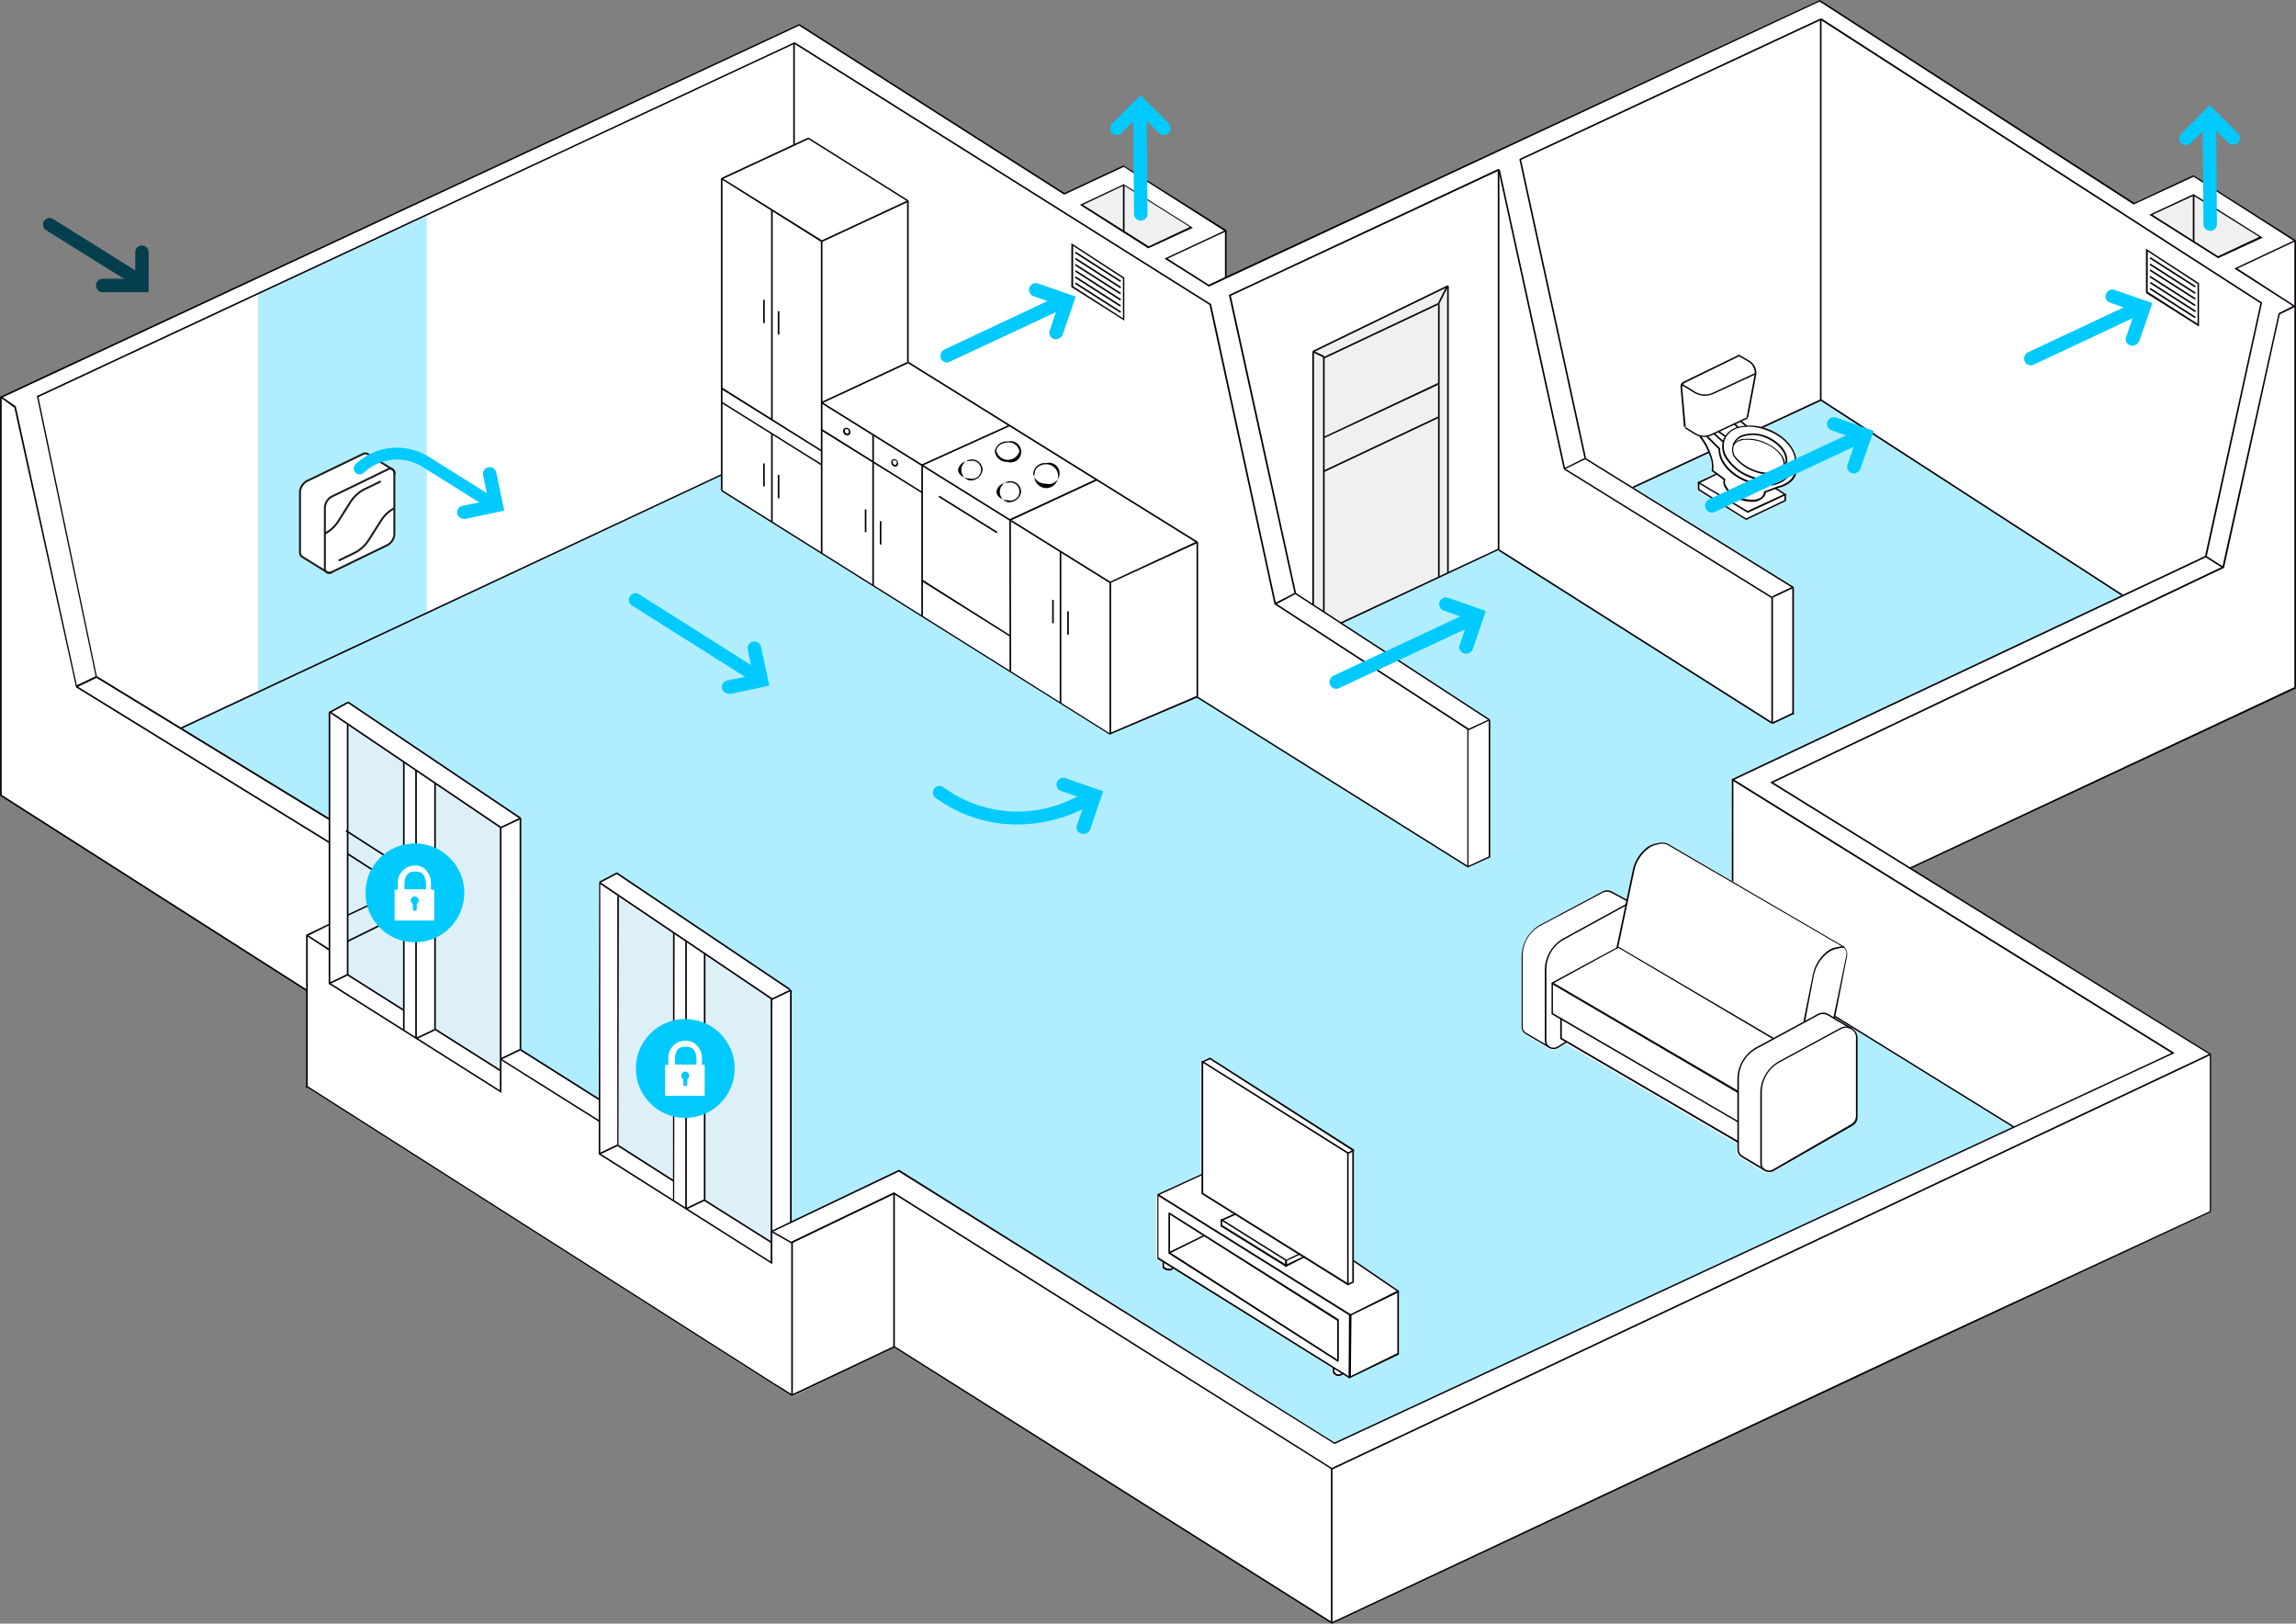 <svg xmlns="http://www.w3.org/2000/svg" viewBox="0 0 431.72 305.24">
  <rect x="0" y="0" width="431.72" height="305.24" fill="#808080" stroke="none"/>
  <title>working_scheme-01 Lite (mobile)</title>
  <g id="Слой_2" data-name="Слой 2">
    <g id="Слой_1-2" data-name="Слой 1">
      <g>
        <polygon points="150.26 4.68 0.17 74.79 0.17 149.5 57.71 186.15 57.71 204.44 149 262.57 167.96 253.28 250.48 305.09 415.66 227.71 415.66 198.12 359.16 163.18 431.57 129.13 431.57 45.27 412.46 33.08 401.24 38.28 342.14 0.15 230.48 52.19 230.48 43.34 211.37 31.15 200.15 36.43 150.26 4.68" fill="#fff"/>
        <polygon points="65.37 136.12 75.92 143.18 75.85 190.01 65.37 183.32 65.37 136.12" fill="#def0f7"/>
        <polygon points="132.42 179.24 145.06 187.71 145.06 233.36 132.42 225.55 132.42 179.24" fill="#def0f7"/>
        <polygon points="116.22 168.6 126.63 175.37 126.63 221.91 116.22 215.44 116.22 168.6" fill="#def0f7"/>
        <polygon points="81.8 147.12 94.14 155.37 94.14 201.31 81.8 193.51 81.8 147.12" fill="#def0f7"/>
        <polygon points="325.63 179.31 325.56 146.6 398.94 111.96 368.01 91.96 342.36 75.23 307.12 91.59 337.16 110.47 337.01 134.11 333.07 135.97 281.7 103.26 251.89 117.16 280.06 135.3 280.06 161.02 275.98 162.96 225.05 130.99 208.62 137.98 135.69 92.18 135.69 89.21 33.92 136.94 61.95 154.03 61.95 133.89 65.44 132.03 97.71 153.88 97.78 197.52 112.57 206.82 112.57 166 115.92 164.07 148.56 186.07 148.56 229.79 168.85 220.05 250.92 271.34 378.71 211.94 325.63 179.31" fill="#b0eeff"/>
        <polygon points="80.24 115.3 48.49 130.1 48.49 55.23 80.24 40.59 80.24 115.3" fill="#b0eeff"/>
        <polygon points="252.04 117.16 272.26 107.72 272.26 53.75 246.91 66.09 246.91 113.74 252.04 117.16" fill="#f0f0f0"/>
        <rect x="153.69" y="41.43" width="17.92" height="0.3" transform="translate(-2.37 72.45) rotate(-24.94)" fill="#050007"/>
        <rect x="134.9" y="29.66" width="17.92" height="0.3" transform="translate(0.84 63.43) rotate(-24.94)" fill="#050007"/>
        <rect x="149.15" y="8.18" width="0.3" height="19.03" fill="#050007"/>
        <rect x="170.56" y="37.77" width="0.3" height="30.33" fill="#050007"/>
        <rect x="154.35" y="45.35" width="0.3" height="58.65" fill="#050007"/>
        <polygon points="34 137.08 33.92 136.79 135.62 89.14 135.77 89.36 34 137.08" fill="#050007"/>
        <rect x="28.73" y="133.67" width="0.3" height="68.32" transform="translate(-128.15 101.93) rotate(-57.47)" fill="#050007"/>
        <rect x="38.04" y="115.8" width="0.3" height="55.91" transform="translate(-104.24 100.89) rotate(-58.37)" fill="#050007"/>
        <polygon points="61.87 154.18 18.09 127.42 18.24 127.12 62.02 153.88 61.87 154.18" fill="#050007"/>
        <rect x="282.9" y="16.66" width="62.37" height="0.3" transform="translate(22.32 134.31) rotate(-25)" fill="#050007"/>
        <polygon points="239.85 113.67 239.7 113.37 243.49 111.44 243.64 111.66 239.85 113.67" fill="#050007"/>
        <polygon points="279.99 135.45 243.49 111.66 243.64 111.44 280.14 135.23 279.99 135.45" fill="#050007"/>
        <polygon points="276.12 137.31 275.98 137.08 279.99 135.23 280.06 135.45 276.12 137.31" fill="#050007"/>
        <rect x="281.63" y="31.89" width="0.3" height="71.52" fill="#050007"/>
        <polygon points="252.11 117.31 252.04 117.01 281.77 103.11 281.92 103.33 252.11 117.31" fill="#050007"/>
        <rect x="307.41" y="89.29" width="0.3" height="60.81" transform="translate(41.87 315.47) rotate(-57.65)" fill="#050007"/>
        <rect x="305.28" y="83.29" width="38.88" height="0.3" transform="translate(-4.91 144.68) rotate(-24.94)" fill="#050007"/>
        <polygon points="333.14 112.48 294.04 88.24 294.19 88.02 333.29 112.25 333.14 112.48" fill="#050007"/>
        <polygon points="337.08 110.55 297.98 86.31 298.13 86.09 337.23 110.32 337.08 110.55" fill="#050007"/>
        <rect x="333.07" y="112.33" width="0.3" height="23.64" fill="#050007"/>
        <rect x="370.59" y="59.78" width="0.3" height="67.58" transform="translate(90.7 353.91) rotate(-57.08)" fill="#050007"/>
        <polygon points="359.24 163.33 359.09 163.1 431.57 129.13 431.72 129.43 359.24 163.33" fill="#050007"/>
        <polygon points="378.64 212.02 325.63 179.24 325.78 179.01 378.79 211.8 378.64 212.02" fill="#050007"/>
        <rect x="148.78" y="233.5" width="0.3" height="28.77" fill="#050007"/>
        <rect x="167.96" y="224.36" width="0.3" height="28.84" fill="#050007"/>
        <polygon points="250.4 276.25 168.11 224.51 148.93 233.73 148.78 233.43 168.11 224.14 168.18 224.21 250.55 276.03 250.4 276.25" fill="#050007"/>
        <rect x="241.66" y="237" width="182.74" height="0.3" transform="translate(-69.36 164.81) rotate(-25.26)" fill="#050007"/>
        <polygon points="250.48 305.24 250.4 305.24 168.11 253.35 148.93 262.5 145.28 260.19 145.43 259.97 148.93 262.13 168.11 253.06 168.18 253.06 250.48 304.95 360.57 253.2 360.72 253.5 250.48 305.24" fill="#050007"/>
        <polygon points="250.92 271.49 250.85 271.42 169 220.27 145.14 231.65 144.99 231.42 169.07 219.9 169.15 219.97 250.92 271.19 408.3 197.97 325.63 146.67 325.78 146.38 408.9 197.97 408.6 198.12 250.92 271.49" fill="#050007"/>
        <polygon points="148.85 233.8 145.06 231.65 145.21 231.42 149 233.58 148.85 233.8" fill="#050007"/>
        <polygon points="145.28 260.19 57.49 204.29 57.64 204.06 145.43 259.97 145.28 260.19" fill="#050007"/>
        <polygon points="57.86 204.51 57.56 204.51 57.56 175.74 61.87 173.66 62.02 173.88 57.86 175.96 57.86 204.51" fill="#050007"/>
        <rect x="64.79" y="174.2" width="11.75" height="0.3" transform="translate(-69.8 49.2) rotate(-26.24)" fill="#050007"/>
        <polygon points="65.44 172.17 65.29 171.95 75.63 167.04 75.7 167.34 65.44 172.17" fill="#050007"/>
        <rect x="70.36" y="157.66" width="0.3" height="12.34" transform="translate(-105.37 134.2) rotate(-57.15)" fill="#050007"/>
        <rect x="75.78" y="143.18" width="0.3" height="50.55" fill="#050007"/>
        <rect x="78.08" y="144.74" width="0.3" height="50.4" fill="#050007"/>
        <rect x="93.97" y="198.04" width="4.16" height="0.3" transform="translate(-76.18 60.92) rotate(-25.59)" fill="#050007"/>
        <rect x="148.56" y="186.15" width="0.3" height="43.71" fill="#050007"/>
        <rect x="81.49" y="123.35" width="0.3" height="39.11" transform="translate(-82.5 130.92) rotate(-56.08)" fill="#050007"/>
        <rect x="61.67" y="132.86" width="4.01" height="0.3" transform="translate(-55.77 46.54) rotate(-28.52)" fill="#050007"/>
        <rect x="94" y="154.55" width="4.09" height="0.3" transform="translate(-56.84 55.79) rotate(-25.26)" fill="#050007"/>
        <rect x="78.09" y="194.25" width="3.87" height="0.3" transform="translate(-76.11 53.63) rotate(-25.59)" fill="#050007"/>
        <rect x="81.65" y="147.12" width="0.3" height="46.39" fill="#050007"/>
        <polygon points="126.77 225.77 126.55 225.77 126.55 175.37 126.85 175.37 126.77 225.77" fill="#050007"/>
        <rect x="128.85" y="176.93" width="0.3" height="50.33" fill="#050007"/>
        <rect x="132.11" y="155.49" width="0.3" height="39.18" transform="translate(-86.82 187.23) rotate(-56.1)" fill="#050007"/>
        <polygon points="112.8 166 112.72 165.71 115.99 164 116.07 164.29 112.8 166" fill="#050007"/>
        <rect x="144.76" y="186.89" width="4.16" height="0.3" transform="translate(-66.38 81.77) rotate(-25.59)" fill="#050007"/>
        <rect x="128.81" y="157.36" width="0.3" height="39.03" transform="translate(-89.79 184.89) rotate(-56)" fill="#050007"/>
        <rect x="132.35" y="179.24" width="0.3" height="46.39" fill="#050007"/>
        <polygon points="116.29 215.29 116.07 215.29 116.07 168.46 116.37 168.46 116.29 215.29" fill="#050007"/>
        <rect x="112.49" y="215.96" width="3.87" height="0.3" transform="translate(-82.12 70.62) rotate(-25.59)" fill="#050007"/>
        <g>
          <rect x="269.57" y="55.21" width="3.64" height="0.3" transform="translate(99.03 272.17) rotate(-63.05)" fill="#050007"/>
          <g>
            <rect x="248.77" y="67.06" width="0.3" height="47.95" fill="#050007"/>
            <rect x="270.4" y="57.02" width="0.3" height="51.44" fill="#050007"/>
            <rect x="247.75" y="62.01" width="23.94" height="0.3" transform="translate(-1.69 116.79) rotate(-25.26)" fill="#050007"/>
            <rect x="272.11" y="53.75" width="0.3" height="53.97" fill="#050007"/>
            <rect x="245.51" y="59.77" width="28.18" height="0.3" transform="translate(-0.09 119.46) rotate(-25.91)" fill="#050007"/>
            <rect x="246.76" y="66.09" width="0.3" height="47.65" fill="#050007"/>
            <polygon points="248.84 67.2 246.83 66.24 246.91 65.94 248.99 66.91 248.84 67.2" fill="#050007"/>
            <polygon points="248.99 82.37 248.84 82.15 270.47 71.96 270.62 72.26 248.99 82.37" fill="#050007"/>
            <rect x="247.76" y="83.34" width="23.94" height="0.3" transform="translate(-10.79 118.83) rotate(-25.26)" fill="#050007"/>
          </g>
        </g>
        <rect x="70.42" y="152.93" width="0.3" height="12.41" transform="matrix(0.54, -0.84, 0.84, 0.54, -101.52, 132.86)" fill="#050007"/>
        <rect x="333.07" y="111.17" width="4.39" height="0.3" transform="translate(-15.4 154.12) rotate(-25.33)" fill="#050007"/>
        <rect x="333.08" y="134.88" width="4.39" height="0.3" transform="translate(-25.54 156.41) rotate(-25.33)" fill="#050007"/>
        <rect x="337.01" y="110.47" width="0.3" height="23.86" fill="#050007"/>
        <rect x="416.27" y="103.74" width="0.3" height="3.87" transform="translate(104.84 401.46) rotate(-57.75)" fill="#050007"/>
        <g>
          <path d="M211.45,60.29l-10-6.32V45.72l.22.15,9.74,6.32v8.1Zm-9.67-6.47,9.37,6V52.34l-9.37-6.1Z" fill="#050007"/>
          <rect x="206.32" y="50.92" width="0.3" height="10.11" transform="translate(48.12 199.8) rotate(-57.42)" fill="#050007"/>
          <rect x="206.31" y="45.12" width="0.3" height="10.11" transform="translate(53 197.12) rotate(-57.42)" fill="#050007"/>
          <rect x="206.33" y="46.29" width="0.3" height="10.11" transform="translate(52.02 197.68) rotate(-57.42)" fill="#050007"/>
          <rect x="206.3" y="47.43" width="0.3" height="10.11" transform="translate(51.05 198.18) rotate(-57.42)" fill="#050007"/>
          <rect x="206.32" y="48.6" width="0.3" height="10.11" transform="translate(50.07 198.73) rotate(-57.42)" fill="#050007"/>
          <rect x="206.29" y="49.74" width="0.3" height="10.11" transform="translate(49.09 199.24) rotate(-57.42)" fill="#050007"/>
        </g>
        <polygon points="145.21 237.67 144.99 237.52 112.57 217 112.57 216.93 112.65 165.85 112.87 165.85 112.87 216.85 144.91 237.15 144.91 187.71 145.21 187.71 145.21 237.67" fill="#050007"/>
        <rect x="138.58" y="222.11" width="0.3" height="14.94" transform="translate(-129.47 224.69) rotate(-57.81)" fill="#050007"/>
        <polygon points="126.55 222.13 116.07 215.44 116.29 215.22 126.77 221.91 126.55 222.13" fill="#050007"/>
        <rect x="105.14" y="193.24" width="0.3" height="17.62" transform="translate(-121.77 183.14) rotate(-57.72)" fill="#050007"/>
        <rect x="128.79" y="226.29" width="3.87" height="0.3" transform="translate(-84.98 78.67) rotate(-25.59)" fill="#050007"/>
        <rect x="250.25" y="276.1" width="0.3" height="28.84" fill="#050007"/>
        <rect x="342.21" y="3.57" width="0.3" height="71.66" fill="#050007"/>
        <polygon points="243.41 111.58 231.07 55.46 231.22 55.38 281.77 31.74 281.92 32.04 231.44 55.61 243.71 111.51 243.41 111.58" fill="#050007"/>
        <rect x="287.86" y="31.21" width="0.3" height="57.54" transform="translate(-6.16 62.9) rotate(-12.33)" fill="#050007"/>
        <polygon points="294.19 88.24 294.11 88.02 297.98 86.09 298.13 86.31 294.19 88.24" fill="#050007"/>
        <rect x="291.8" y="29.27" width="0.3" height="57.54" transform="translate(-5.66 63.46) rotate(-12.29)" fill="#050007"/>
        <polygon points="14.3 129.2 2.7 76.64 0.17 74.79 0.32 74.56 3 76.42 3 76.5 14.52 129.13 14.3 129.2" fill="#050007"/>
        <rect x="14.14" y="128.02" width="4.16" height="0.3" transform="translate(-53.77 19.58) rotate(-25.59)" fill="#050007"/>
        <polygon points="170.71 37.91 151.9 26.09 152.05 25.87 170.86 37.69 170.71 37.91" fill="#050007"/>
        <polygon points="154.43 45.5 135.62 33.68 135.77 33.45 154.58 45.2 154.43 45.5" fill="#050007"/>
        <polygon points="154.43 87.5 135.62 75.75 135.77 75.53 154.58 87.28 154.43 87.5" fill="#050007"/>
        <polygon points="154.43 84.9 135.62 73.15 135.77 72.85 154.58 84.67 154.43 84.9" fill="#050007"/>
        <rect x="135.55" y="33.53" width="0.3" height="58.65" fill="#050007"/>
        <rect x="144.99" y="81.55" width="0.3" height="16.58" fill="#050007"/>
        <rect x="144.99" y="39.47" width="0.3" height="39.47" fill="#050007"/>
        <rect x="146.25" y="58.51" width="0.3" height="4.39" fill="#050007"/>
        <rect x="143.5" y="56.35" width="0.3" height="4.39" fill="#050007"/>
        <rect x="146.25" y="89.28" width="0.3" height="4.39" fill="#050007"/>
        <rect x="143.5" y="87.13" width="0.3" height="4.31" fill="#050007"/>
        <rect x="172.59" y="83.55" width="18.07" height="0.3" transform="translate(-18.35 82.33) rotate(-24.35)" fill="#050007"/>
        <polygon points="208.62 138.13 208.55 138.05 135.62 92.33 135.77 92.11 208.62 137.83 224.98 130.84 225.13 131.14 208.62 138.13" fill="#050007"/>
        <rect x="173.24" y="87.35" width="0.3" height="28.47" fill="#050007"/>
        <rect x="197.77" y="53.02" width="0.3" height="64.01" transform="translate(21.2 208.2) rotate(-58.12)" fill="#050007"/>
        <rect x="181.5" y="60.66" width="0.3" height="63.94" transform="translate(6.98 197.83) rotate(-58.08)" fill="#050007"/>
        <polygon points="189.96 97.91 189.81 97.61 206.17 90.03 206.32 90.32 189.96 97.91" fill="#050007"/>
        <rect x="224.98" y="101.92" width="0.3" height="29.07" fill="#050007"/>
        <rect x="189.81" y="97.76" width="0.3" height="28.47" transform="translate(-0.2 0.33) rotate(-0.1)" fill="#050007"/>
        <polygon points="189.89 119.69 173.31 109.28 173.46 108.98 190.04 119.47 189.89 119.69" fill="#050007"/>
        <rect x="181.46" y="90.28" width="0.3" height="12.86" transform="matrix(0.53, -0.85, 0.85, 0.53, 3.56, 199.83)" fill="#050007"/>
        <polygon points="173.31 92.7 154.43 80.96 154.58 80.66 173.46 92.48 173.31 92.7" fill="#050007"/>
        <rect x="153.78" y="71.77" width="17.77" height="0.3" transform="translate(-15.16 75.28) rotate(-24.94)" fill="#050007"/>
        <rect x="164.02" y="81.7" width="0.3" height="28.4" fill="#050007"/>
        <rect x="165.43" y="97.98" width="0.3" height="4.39" fill="#050007"/>
        <rect x="162.61" y="95.75" width="0.3" height="4.31" fill="#050007"/>
        <path d="M159.26,81.85a.71.71,0,0,1-.67-.52.63.63,0,0,1,.37-.89.64.64,0,0,1,.52.07.79.79,0,0,1,.38.45.85.85,0,0,1,0,.59.81.81,0,0,1-.38.3Zm-.07-1.19h-.08a.38.38,0,0,0-.22.52.43.43,0,0,0,.52.3.17.17,0,0,0,.15-.15.35.35,0,0,0,0-.37,1,1,0,0,0-.23-.3Z" fill="#050007"/>
        <path d="M168.33,87.72a.61.61,0,0,1-.3-.07,1,1,0,0,1-.37-.37,1.36,1.36,0,0,1-.07-.52.54.54,0,0,1,.29-.38.69.69,0,0,1,.9.38.71.71,0,0,1-.3,1C168.55,87.65,168.48,87.72,168.33,87.72Zm-.15-1.19H168c-.07.08-.15.15-.15.23a.64.64,0,0,0,.08.37c.07.15.15.22.22.22a.24.24,0,0,0,.3,0c.15-.07.22-.37.15-.59A.55.55,0,0,0,168.18,86.53Z" fill="#050007"/>
        <path d="M182.31,90.32a2,2,0,1,1,2.45-1.93A2.28,2.28,0,0,1,182.31,90.32Zm0-3.64a2,2,0,0,0-2.16,1.64c0,.89,1,1.63,2.16,1.63a1.7,1.7,0,1,0,0-3.27Z" fill="#050007"/>
        <path d="M189.52,86.83a2.28,2.28,0,0,1-2.46-1.93A2.22,2.22,0,0,1,189.52,83a2,2,0,1,1,0,3.87Zm0-3.64c-1.19,0-2.16.74-2.16,1.63a2.24,2.24,0,0,0,4.31,0A2,2,0,0,0,189.52,83.19Z" fill="#050007"/>
        <path d="M189.52,94.41A2,2,0,1,1,192,92.48,2.28,2.28,0,0,1,189.52,94.41Zm0-3.64a2,2,0,0,0-2.16,1.64c0,.89,1,1.63,2.16,1.63a1.7,1.7,0,1,0,0-3.27Z" fill="#050007"/>
        <path d="M196.73,90.92A2.28,2.28,0,0,1,194.27,89a2.22,2.22,0,0,1,2.46-1.94,2,2,0,1,1,0,3.87Zm0-3.64c-1.19,0-2.16.74-2.16,1.63a2.24,2.24,0,1,0,2.16-1.63Z" fill="#050007"/>
        <polygon points="208.7 109.65 208.55 109.43 225.05 101.77 225.2 102.07 208.7 109.65" fill="#050007"/>
        <rect x="199.26" y="103.71" width="0.3" height="28.55" fill="#050007"/>
        <rect x="200.67" y="114.93" width="0.3" height="4.39" fill="#050007"/>
        <rect x="197.84" y="112.77" width="0.3" height="4.39" fill="#050007"/>
        <rect x="208.62" y="109.5" width="0.3" height="28.4" fill="#050007"/>
        <polygon points="325.93 179.31 325.63 179.31 325.63 146.45 325.71 146.45 414.62 104.52 425.03 57.02 342.29 3.72 342.44 3.42 425.33 56.87 425.33 56.95 414.92 104.67 414.84 104.75 325.93 146.67 325.93 179.31" fill="#050007"/>
        <rect x="87.84" y="190.13" width="0.3" height="14.57" transform="translate(-125.89 166.22) rotate(-57.68)" fill="#050007"/>
        <rect x="61.71" y="183.92" width="3.87" height="0.3" transform="translate(-73.26 45.54) rotate(-25.59)" fill="#050007"/>
        <polygon points="112.65 210.91 94.06 199.23 94.21 199.01 112.8 210.68 112.65 210.91" fill="#050007"/>
        <polygon points="61.87 178.72 57.64 175.96 57.78 175.74 62.02 178.42 61.87 178.72" fill="#050007"/>
        <polygon points="275.98 163.1 275.9 163.03 224.98 131.14 225.13 130.91 276.05 162.81 279.92 161.02 279.92 135.3 280.21 135.3 280.21 161.17 275.98 163.1" fill="#050007"/>
        <g>
          <circle cx="78.01" cy="167.86" r="9.29" fill="#00caff"/>
          <path d="M78,162.73h0a3.14,3.14,0,0,0-2.61,1.34c-.81,1.19-.52,1.78-.59,3.2h-.6v5.8h7.44v-5.8h-.6c-.07-1.42.23-2-.59-3.2A2.59,2.59,0,0,0,78,162.73Zm0,5.8a.8.8,0,0,1,.74.74.89.89,0,0,1-.37.67v1a.38.38,0,0,1-.75,0v-1a.79.79,0,0,1-.37-.67A.75.75,0,0,1,78,168.53Zm-1.94-1.34c-.07-1.63,0-3.34,1.94-3.34h.14c1.94,0,2,1.71,1.94,3.34h-4Z" fill="#fff"/>
        </g>
        <rect x="14.14" y="128.02" width="4.16" height="0.3" transform="translate(-53.77 19.58) rotate(-25.59)" fill="#050007"/>
        <g>
          <path d="M337.6,86.24h0a5.23,5.23,0,0,0-.89-2.31,9.65,9.65,0,0,0-4.16-3.2,9.91,9.91,0,0,0-4-.74l-1-.82,1.12-.52-.08-.07h.08l1.49-7.88c0-.15.07-.22.07-.37h0A2.83,2.83,0,0,0,328.83,68l-1.93-1.12-10.41,5.06A1.11,1.11,0,0,0,316,73l.67,7.44h.15l-.08.07,1.94,1.19a4,4,0,0,0,.89.37,10.42,10.42,0,0,1,1.86,3.35,6.39,6.39,0,0,1,.44,3l-.07.07.67.52L319,90.77l.15.07v1.34l9.07,5.58,7.43-3.5.08-.07V93l.14-.07L334,91.74l.29-.08a5.12,5.12,0,0,0,2.6-1.41A3.83,3.83,0,0,0,337.6,86.24Z" fill="#fff"/>
          <g>
            <path d="M332.62,89.21a7.8,7.8,0,0,1-3.05-.67,8.06,8.06,0,0,1-3.12-2.16,2.52,2.52,0,0,1-.67-2.52h0A2.42,2.42,0,0,1,328,82.52a7.49,7.49,0,0,1,3.72.59c2.68,1.12,4.39,3.2,3.79,4.76a2.45,2.45,0,0,1-2.23,1.34Zm-3.94-6.54H328c-1,.15-1.78.52-2,1.19h0a2.23,2.23,0,0,0,.59,2.3,8.22,8.22,0,0,0,3,2.08,7.26,7.26,0,0,0,3.65.6c1-.15,1.78-.52,2-1.19.53-1.34-1-3.35-3.64-4.39A8.07,8.07,0,0,0,328.68,82.67Z" fill="#050007"/>
            <path d="M335.37,88.24l-.22-.22a1.88,1.88,0,0,0,.45-.67c.67-1.71-.9-3.87-3.5-5a6,6,0,0,0-4.53-.22,2.47,2.47,0,0,0-1.41,1.33.27.27,0,0,0-.08.23h-.3c0-.15.08-.23.15-.37a3.07,3.07,0,0,1,1.56-1.49,6.64,6.64,0,0,1,4.76.22c2.75,1.19,4.39,3.5,3.64,5.35A2.26,2.26,0,0,1,335.37,88.24Z" fill="#050007"/>
            <path d="M332.62,90.47a9.7,9.7,0,0,1-3.71-.74,9.17,9.17,0,0,1-4.17-3.2,4.09,4.09,0,0,1-.67-4h0a4.21,4.21,0,0,1,3.27-2.38,9.42,9.42,0,0,1,5.28.59c3.72,1.49,5.88,4.76,4.91,7.22C336.79,89.58,334.85,90.47,332.62,90.47Zm-3.79-10.26a9.76,9.76,0,0,0-1.49.15,3.83,3.83,0,0,0-3,2.23h0a3.88,3.88,0,0,0,.67,3.72,8.38,8.38,0,0,0,4.08,3.12c3.57,1.41,7.22.75,8.18-1.63S336,82.37,332.47,81A10.53,10.53,0,0,0,328.83,80.21Z" fill="#050007"/>
            <path d="M324.22,90.32l-2.38-1.78v-.07a5.15,5.15,0,0,0-.44-3,11.25,11.25,0,0,0-1.86-3.34l.22-.23a10.58,10.58,0,0,1,1.93,3.5,6,6,0,0,1,.45,3l2.23,1.63Z" fill="#050007"/>
            <path d="M329.35,94.34a6.91,6.91,0,0,1-2.3-.45,4.94,4.94,0,0,1-2.83-2.45,1.89,1.89,0,0,1-.07-1.41l.3.07a1.35,1.35,0,0,0,.07,1.19,4.57,4.57,0,0,0,2.68,2.23c2,.74,3.94.52,4.38-.59a.9.9,0,0,0,.08-.45v-.07l2.67-1a5.22,5.22,0,0,0,2.46-1.34,3.87,3.87,0,0,0,.59-3.72l.3-.07a4,4,0,0,1-.6,4,5.17,5.17,0,0,1-2.6,1.42l-2.45.89c0,.15-.08.3-.08.44A2.8,2.8,0,0,1,329.35,94.34Z" fill="#050007"/>
            <polygon points="328.61 96.42 328.53 96.35 319.09 90.7 322.74 88.99 322.88 89.21 319.69 90.77 328.61 96.05 335.37 92.93 333.74 91.89 333.89 91.66 335.97 93 328.61 96.42" fill="#050007"/>
            <polygon points="328.31 97.76 319.24 92.11 319.24 90.7 319.54 90.7 319.54 91.96 328.31 97.46 335.52 94.04 335.52 92.93 335.82 92.93 335.82 94.19 328.31 97.76" fill="#050007"/>
            <path d="M316.64,80.29,316,72.85a1,1,0,0,1,.6-1.11L327,66.68l1.94,1.12a2.71,2.71,0,0,1,1.26,2.82l-1.49,7.88-.29-.07,1.48-7.88A2.46,2.46,0,0,0,328.76,68L327,67l-10.26,5a.87.87,0,0,0-.44.82l.67,7.43Z" fill="#050007"/>
            <rect x="327.71" y="78.87" width="0.3" height="1.56" transform="translate(52.62 274.78) rotate(-48.99)" fill="#050007"/>
            <rect x="326.37" y="79.58" width="0.3" height="0.97" transform="translate(38.97 254.25) rotate(-44.98)" fill="#050007"/>
            <rect x="323.63" y="80.81" width="0.3" height="1.56" transform="translate(72.45 301.41) rotate(-55.32)" fill="#050007"/>
            <rect x="322.97" y="81.12" width="0.3" height="2.3" transform="translate(47.66 270.14) rotate(-48.58)" fill="#050007"/>
            <path d="M332,91.29a9.74,9.74,0,0,1-3.72-.74c-3.12-1.27-5.2-3.72-5.13-6.1l-2.3-2.3.22-.23,2.38,2.38v.08c-.08,2.23,2,4.68,5,5.87,3.27,1.34,6.76.82,8-1.19l.23.15A5.28,5.28,0,0,1,332,91.29Z" fill="#050007"/>
            <path d="M320.51,74.42a4,4,0,0,1-2-.6l-2.31-1.41.15-.23,2.31,1.42a3.51,3.51,0,0,0,3.42.22l8-3.72.14.23-8,3.71A4.64,4.64,0,0,1,320.51,74.42Z" fill="#050007"/>
            <path d="M320.43,82.15a3.44,3.44,0,0,1-1.71-.45l-1.93-1.19.15-.22,1.93,1.19a3,3,0,0,0,2.82.15l6.84-3.2.15.22-6.84,3.2A3.23,3.23,0,0,1,320.43,82.15Z" fill="#050007"/>
          </g>
        </g>
        <g>
          <circle cx="128.85" cy="200.87" r="9.29" fill="#00caff"/>
          <path d="M128.85,195.66h0a3.14,3.14,0,0,0-2.6,1.34c-.81,1.19-.52,1.79-.59,3.2h-.6V206h7.44v-5.8H132c-.08-1.41.22-2-.6-3.2a2.85,2.85,0,0,0-2.53-1.34Zm0,5.8a.81.81,0,0,1,.75.75.9.9,0,0,1-.37.67v1a.38.38,0,0,1-.75,0v-1a.8.8,0,0,1-.37-.67A.75.75,0,0,1,128.85,201.46Zm-1.93-1.33c-.07-1.64,0-3.35,1.93-3.35H129c1.94,0,2,1.71,1.94,3.35h-4Z" fill="#fff"/>
        </g>
        <g>
          <path d="M348.09,193.36h0L345,191.5l2.46-11.82a1.79,1.79,0,0,0-.9-1.93l-32.71-19a2.37,2.37,0,0,0-1.85-.3c-.08,0-.23.07-.3.07a4.43,4.43,0,0,0-1.41.45,8.65,8.65,0,0,0-1,.74,7.93,7.93,0,0,0-2.23,4l-1.12,5.43-2.9-1.64a2.36,2.36,0,0,0-1.86.07l-11.52,6.32a6.78,6.78,0,0,0-3.57,6v13.24a1.77,1.77,0,0,0,.89,1.48l4.17,2.46.07.07h.07a1.47,1.47,0,0,0,.75.22,1.94,1.94,0,0,0,.82-.22l1.63-.89L326.53,215v1.34a1.5,1.5,0,0,0,.74,1.34l4.39,2.6h0a1.47,1.47,0,0,0,.81.22,1.9,1.9,0,0,0,.82-.22l14.8-8.55a2.15,2.15,0,0,0,1-1.71V195.22A2.2,2.2,0,0,0,348.09,193.36Z" fill="#fff"/>
          <g>
            <path d="M332.62,220.35a1.48,1.48,0,0,1-.81-.23,1.56,1.56,0,0,1-.82-1.41V205.48a6.9,6.9,0,0,1,3.57-6l11.52-6.25a2.2,2.2,0,0,1,3.2,1.93v14.8a1.9,1.9,0,0,1-1,1.71h0l-14.79,8.47A1.7,1.7,0,0,1,332.62,220.35Zm14.5-27.14a2.05,2.05,0,0,0-.89.22l-11.53,6.25a6.43,6.43,0,0,0-3.42,5.8v13.23a1.27,1.27,0,0,0,.67,1.19,1.44,1.44,0,0,0,1.34,0l14.8-8.55a1.79,1.79,0,0,0,.89-1.49V195.07a1.68,1.68,0,0,0-.89-1.56A2.42,2.42,0,0,0,347.12,193.21Z" fill="#050007"/>
            <path d="M331.81,220.12l-4.39-2.6a1.68,1.68,0,0,1-.74-1.41V202.88a6.93,6.93,0,0,1,3.56-6l11.53-6.24a2.06,2.06,0,0,1,2.15.07l4.24,2.53-.15.22-4.24-2.52a1.86,1.86,0,0,0-1.85-.08l-11.53,6.25a6.43,6.43,0,0,0-3.42,5.8v13.23a1.22,1.22,0,0,0,.6,1.11l4.38,2.61Z" fill="#050007"/>
            <path d="M292.11,197.23a1.49,1.49,0,0,1-.82-.23,1.58,1.58,0,0,1-.82-1.41V182.36a6.9,6.9,0,0,1,3.57-6l11.82-6.47.15.22-11.82,6.47a6.41,6.41,0,0,0-3.42,5.8v13.23a1.25,1.25,0,0,0,.67,1.19,1.44,1.44,0,0,0,1.34,0l1.63-1,.15.23-1.63,1A1.73,1.73,0,0,1,292.11,197.23Z" fill="#050007"/>
            <path d="M291.29,197,287,194.48a1.59,1.59,0,0,1-.89-1.42V179.83a6.91,6.91,0,0,1,3.56-6l11.53-6.17a1.87,1.87,0,0,1,1.86-.08l3,1.64-.15.22-3-1.63a1.8,1.8,0,0,0-1.64.07L289.73,174a6.43,6.43,0,0,0-3.42,5.8v13.23a1.33,1.33,0,0,0,.74,1.19l4.31,2.53Z" fill="#050007"/>
            <path d="M326.75,205.48,291.81,185c-.07,0-.07-.07-.07-.14s0-.08.07-.15L304.22,178h.15l29.22,17.17-.15.23L304.3,178.19l-12.12,6.62,34.72,20.3Z" fill="#050007"/>
            <path d="M326.75,211l-34.94-20.3c-.07,0-.07-.07-.07-.14v-5.65H292v5.57l34.87,20.3Z" fill="#050007"/>
            <path d="M326.75,214.84l-33.3-19.47c-.08,0-.08-.08-.08-.15v-3.79h.3v3.71l33.23,19.41Z" fill="#050007"/>
            <path d="M345,191.58l-.3-.08,2.45-11.82a1.51,1.51,0,0,0-.74-1.71l-32.64-19a2.28,2.28,0,0,0-1.71-.3c-.07,0-.22.08-.29.08a4.07,4.07,0,0,0-1.34.44,5.12,5.12,0,0,0-1,.75,7,7,0,0,0-2.15,3.86l-3.05,14.5-.3-.08,3.05-14.49a7.45,7.45,0,0,1,2.23-4,3.79,3.79,0,0,1,1-.74,4,4,0,0,1,1.41-.45c.15,0,.23-.07.3-.07a2.52,2.52,0,0,1,1.93.3l32.56,19a1.91,1.91,0,0,1,.9,2Z" fill="#050007"/>
            <path d="M339.39,192.17l-.3-.07,1.78-8.85a7.48,7.48,0,0,1,2.23-4,5.38,5.38,0,0,1,1-.75,3.68,3.68,0,0,1,1.41-.44c.15,0,.22-.08.3-.08a4.39,4.39,0,0,1,1-.07l-.07.29a1.8,1.8,0,0,0-.89.08c-.08,0-.23.07-.3.07a4.12,4.12,0,0,0-1.34.45,5.08,5.08,0,0,0-1,.74,7.17,7.17,0,0,0-2.15,3.87Z" fill="#050007"/>
          </g>
        </g>
        <rect x="226.98" y="41.26" width="0.3" height="0.07" fill="#050007"/>
        <polygon points="276.12 162.96 275.9 162.96 275.9 137.16 239.62 113.59 239.62 113.52 227.43 57.32 149.37 8.25 7.23 74.64 18.24 127.27 18.01 127.27 6.94 74.49 7.01 74.42 149.37 7.95 149.45 7.95 227.73 57.17 227.73 57.17 239.92 113.44 276.12 136.94 276.12 162.96" fill="#050007"/>
        <g>
          <polygon points="215.98 46.54 224.01 42.75 211.3 34.79 203.34 38.51 215.98 46.54" fill="#f0f0f0"/>
          <path d="M215.91,46.69h0l-12.86-8.18,8.25-3.87,13,8.18Zm-12.27-8.18L216,46.31l7.73-3.64-12.41-7.8Z" fill="#050007"/>
        </g>
        <polygon points="0.32 149.5 0.02 149.5 0.02 74.56 0.1 74.56 150.26 4.54 150.34 4.54 200.15 36.28 211.3 31.07 211.37 31.15 230.63 43.27 230.63 52.26 230.33 52.26 230.33 43.49 211.3 31.37 200.15 36.58 200.07 36.58 150.26 4.83 0.32 74.79 0.32 149.5" fill="#050007"/>
        <rect x="211.15" y="34.79" width="0.3" height="8.85" fill="#050007"/>
        <g>
          <polygon points="417.07 48.4 425.18 44.6 425.18 44.6 412.46 36.65 404.44 40.37 417.07 48.4" fill="#f0f0f0"/>
          <path d="M417.07,48.54h0l-12.93-8.17,8.32-3.87,13,8.18Zm-12.34-8.17,12.34,7.8,7.74-3.64L412.46,36.8Z" fill="#050007"/>
        </g>
        <polygon points="431.72 129.2 431.42 129.2 431.42 45.35 412.46 33.23 401.24 38.43 401.17 38.43 342.14 0.3 227.28 53.9 227.21 53.82 218.96 48.62 230.4 43.27 230.55 43.49 219.55 48.62 227.28 53.52 342.21 0 342.21 0 401.31 38.14 412.46 32.93 412.54 33.01 431.72 45.2 431.72 129.2" fill="#050007"/>
        <rect x="412.32" y="36.65" width="0.3" height="8.85" fill="#050007"/>
        <polygon points="360.72 253.5 360.57 253.2 415.51 227.71 415.51 198.27 332.85 147.12 333.07 146.97 417.89 106.53 428.45 58.88 431.12 57.54 420.12 50.48 431.5 45.13 431.64 45.35 420.72 50.48 431.72 57.61 428.67 59.1 418.19 106.75 333.44 147.12 415.74 198.12 415.74 227.85 360.72 253.5" fill="#050007"/>
        <polygon points="94.29 205.48 94.06 205.33 61.8 184.96 61.8 133.89 62.1 133.89 62.1 184.81 93.99 204.96 93.99 155.52 94.29 155.52 94.29 205.48" fill="#050007"/>
        <rect x="65.22" y="136.12" width="0.3" height="47.13" fill="#050007"/>
        <rect x="97.71" y="153.81" width="0.3" height="43.41" fill="#050007"/>
        <rect x="77.92" y="125.27" width="0.3" height="38.88" transform="translate(-85.53 128.33) rotate(-55.94)" fill="#050007"/>
        <rect x="70.53" y="180.36" width="0.3" height="12.49" transform="translate(-124.84 146.71) rotate(-57.72)" fill="#050007"/>
        <g>
          <path d="M263,242.72c0-.07,0-.07-.07-.07l-8.4-5.65V216.33h0c0-.07,0-.07-.08-.07l-27-17.25c-.08-.07-.08-.07-.15,0l-1.42.67h0a.07.07,0,0,0-.07.07v21l-8.33,3.87h0a.07.07,0,0,0-.07.07v11.9a.07.07,0,0,0,.07.07l.9.52v1.12c0,.07,0,.07.07.07a1.74,1.74,0,0,0,1.26.52.94.94,0,0,0,.82-.37l29.89,18.58h0v1a1.17,1.17,0,0,0,1,.67,1.94,1.94,0,0,0,1-.37l1.19.67h.15l9.14-4.46c.07,0,.07-.08.07-.15L263,242.72Z" fill="#fff"/>
          <g>
            <path d="M253.45,241.61h-.07L226,224.51c-.08,0-.08-.08-.08-.15V199.6c0-.07,0-.07.08-.14h.15l27.35,17.17c.08,0,.08.07.08.15v24.6c0,.15,0,.15-.15.23Zm-27.21-17.32,27.06,16.87V216.85l-27.06-17Z" fill="#050007"/>
            <path d="M253.52,216.93l-.14-.23.81-.44-26.68-17.1-1.34.59-.15-.22,1.41-.67h.15l27,17.25c.07,0,.07.07.07.15s0,.07-.07.15Z" fill="#050007"/>
            <path d="M253.52,241.61l-.14-.23.89-.44V216.33h.3V241c0,.08,0,.08-.08.15Z" fill="#050007"/>
            <polygon points="217.77 224.73 217.62 224.51 226.09 220.64 226.17 220.87 217.77 224.73" fill="#050007"/>
            <path d="M254,247.33l-.15-.22,8.77-4.39-8.17-5.57.15-.23,8.4,5.73c.07,0,.07.07.07.15s0,.07-.07.15Z" fill="#050007"/>
            <path d="M251.59,256h-.07l-31.75-20.3c-.07,0-.07-.07-.07-.15v-7.43c0-.08,0-.08.07-.15h.15L251.67,248c.07,0,.07.07.07.15v7.66c0,.07,0,.07-.15.15ZM220,235.44l31.44,20.14V248.3L220,228.37Z" fill="#050007"/>
            <path d="M253.82,259.15h-.07L217.69,236.7c-.07,0-.07-.07-.07-.15V224.66c0-.08,0-.08.07-.15h.15l36.2,22.6c.08,0,.08.07.08.15L254,259.08c-.14-.08-.14,0-.22.07Zm-36-22.75,35.76,22.31.07-11.45-35.83-22.38Z" fill="#050007"/>
            <path d="M253.82,259.08l-.15-.23,9.07-4.46V242.72h.3v11.82c0,.08,0,.08-.07.15Z" fill="#050007"/>
            <path d="M219.85,238.86a1.5,1.5,0,0,1-1.27-.52v-1.19h.3v1a1.6,1.6,0,0,0,1,.37c.6,0,.6-.3.6-.3h.29A.89.89,0,0,1,219.85,238.86Z" fill="#050007"/>
            <path d="M251.59,258.71a1.33,1.33,0,0,1-1-.67v-1h.3v.82c.07.07.3.52.74.52a1.38,1.38,0,0,0,.89-.37l.23.22A2,2,0,0,1,251.59,258.71Z" fill="#050007"/>
            <rect x="229.53" y="228.68" width="2.9" height="0.3" transform="translate(-73.74 115.42) rotate(-24.32)" fill="#050007"/>
            <path d="M241.78,238.19h-.08c-.07,0-.07-.08-.07-.15v-1c0-.08,0-.08.07-.15l2.61-1.26.14.22L242,237v.67l3.27-1.56.15.22-3.64,1.86Z" fill="#050007"/>
            <path d="M241.7,238.11l-12.11-7.51c-.08,0-.08-.07-.08-.14v-1.12c0-.07,0-.07.08-.15h.15l12.11,7.59-.15.22-11.89-7.44v.75l12,7.43Z" fill="#050007"/>
            <polygon points="219.92 235.66 219.85 235.36 226.39 232.17 226.54 232.39 219.92 235.66" fill="#050007"/>
          </g>
        </g>
        <g>
          <path d="M413.51,61.41l-10-6.32V46.76l.23.15,9.74,6.32v8.18Zm-9.67-6.55,9.37,6V53.38l-9.37-6.1Z" fill="#050007"/>
          <rect x="408.38" y="51.92" width="0.3" height="10.11" transform="translate(140.54 370.54) rotate(-57.42)" fill="#050007"/>
          <rect x="408.38" y="46.13" width="0.3" height="10.11" transform="translate(145.42 367.87) rotate(-57.42)" fill="#050007"/>
          <rect x="408.38" y="47.35" width="0.3" height="10.11" transform="translate(144.38 368.42) rotate(-57.42)" fill="#050007"/>
          <rect x="408.37" y="48.44" width="0.3" height="10.11" transform="translate(143.47 368.92) rotate(-57.42)" fill="#050007"/>
          <rect x="408.37" y="49.66" width="0.3" height="10.11" transform="translate(142.42 369.48) rotate(-57.42)" fill="#050007"/>
          <rect x="408.42" y="50.79" width="0.3" height="10.11" transform="translate(141.51 370.05) rotate(-57.42)" fill="#050007"/>
        </g>
        <path d="M26,53.9a1.18,1.18,0,0,1-.67-.23L8.65,43.27A1.24,1.24,0,0,1,10,41.18L26.64,51.59A1.22,1.22,0,0,1,27,53.3,1.29,1.29,0,0,1,26,53.9Z" fill="#053f4e"/>
        <path d="M28,54.94H19.43a1.27,1.27,0,1,1,0-2.53h6v-5a1.26,1.26,0,0,1,2.52,0v7.51Z" fill="#053f4e"/>
        <path d="M214.5,41.48a1.3,1.3,0,0,1-1.27-1.26l-.15-19.63a1.25,1.25,0,0,1,1.27-1.26h0a1.29,1.29,0,0,1,1.26,1.26l.15,19.63a1.25,1.25,0,0,1-1.26,1.26Z" fill="#00caff"/>
        <path d="M210,25.42a1.32,1.32,0,0,1-.89-.37,1.21,1.21,0,0,1,0-1.78l5.35-5.35,5.28,5.27A1.26,1.26,0,1,1,217.92,25l-3.5-3.5-3.57,3.57A1.32,1.32,0,0,1,210,25.42Z" fill="#00caff"/>
        <path d="M415.59,43.41a1.3,1.3,0,0,1-1.27-1.26l-.15-19.62a1.27,1.27,0,0,1,1.27-1.27h0a1.3,1.3,0,0,1,1.26,1.27l.15,19.62a1.25,1.25,0,0,1-1.26,1.26Z" fill="#00caff"/>
        <path d="M411.05,27.28a1.37,1.37,0,0,1-.89-.37,1.21,1.21,0,0,1,0-1.78l5.35-5.36,5.28,5.28A1.26,1.26,0,0,1,419,26.84l-3.5-3.5-3.57,3.57A1.23,1.23,0,0,1,411.05,27.28Z" fill="#00caff"/>
        <path d="M142.68,128.68a1.21,1.21,0,0,1-.67-.22l-23.19-14.64a1.24,1.24,0,0,1,1.34-2.09l23.19,14.65a1.21,1.21,0,0,1,.37,1.71A1.18,1.18,0,0,1,142.68,128.68Z" fill="#00caff"/>
        <path d="M137,130.39a1.24,1.24,0,0,1-.29-2.45l4.9-1-1-4.83a1.27,1.27,0,0,1,1-1.49,1.25,1.25,0,0,1,1.48,1l1.57,7.28-7.36,1.56Z" fill="#00caff"/>
        <path d="M87.22,97.55a1.24,1.24,0,0,1-.29-2.45l4.9-1-1-4.84a1.26,1.26,0,0,1,2.46-.52L94.81,96l-7.36,1.56Z" fill="#00caff"/>
        <path d="M191.3,155a26.07,26.07,0,0,1-13.9-4l-1.49-1a1.24,1.24,0,0,1,1.34-2.08l1.49,1a23.49,23.49,0,0,0,22.6,1.42l1.63-.75a1.28,1.28,0,0,1,1.12,2.31l-1.64.74A28.38,28.38,0,0,1,191.3,155Z" fill="#00caff"/>
        <path d="M203.72,156.78a1,1,0,0,1-.45-.07,1.21,1.21,0,0,1-.74-1.64l1.63-4.75-4.68-1.64a1.27,1.27,0,0,1,.89-2.38l7.06,2.46L205,155.89A1.39,1.39,0,0,1,203.72,156.78Z" fill="#00caff"/>
        <path d="M251.22,129.5a1.32,1.32,0,0,1-1.12-.74,1.34,1.34,0,0,1,.6-1.71l24.83-11.6a1.28,1.28,0,0,1,1.11,2.31l-24.83,11.59A2,2,0,0,1,251.22,129.5Z" fill="#00caff"/>
        <path d="M275.68,122.89a.9.9,0,0,1-.45-.08,1.2,1.2,0,0,1-.74-1.63l1.63-4.76-4.68-1.64a1.27,1.27,0,0,1,.89-2.38l7.06,2.46L276.94,122A1.33,1.33,0,0,1,275.68,122.89Z" fill="#00caff"/>
        <path d="M321.84,96.35a1.3,1.3,0,0,1-1.11-.75,1.34,1.34,0,0,1,.59-1.71l27.36-12.78a1.28,1.28,0,0,1,1.12,2.3L322.36,96.27A1.16,1.16,0,0,1,321.84,96.35Z" fill="#00caff"/>
        <path d="M348.61,89a.9.9,0,0,1-.45-.08,1.2,1.2,0,0,1-.74-1.63l1.63-4.76-4.68-1.64a1.27,1.27,0,0,1,.89-2.38L352.32,81l-2.52,7.13A1.37,1.37,0,0,1,348.61,89Z" fill="#00caff"/>
        <path d="M381.84,68.69a1.31,1.31,0,0,1-1.12-.74,1.33,1.33,0,0,1,.6-1.71l19.47-9.15a1.28,1.28,0,0,1,1.12,2.31l-19.48,9.14A1.61,1.61,0,0,1,381.84,68.69Z" fill="#00caff"/>
        <path d="M401,65a1,1,0,0,1-.45-.07,1.21,1.21,0,0,1-.74-1.64l1.63-4.75-4.68-1.64a1.2,1.2,0,0,1-.74-1.63,1.23,1.23,0,0,1,1.63-.75l7.06,2.45-2.45,7.14A1.54,1.54,0,0,1,401,65Z" fill="#00caff"/>
        <path d="M178.07,68.17a1.32,1.32,0,0,1-1.12-.74,1.34,1.34,0,0,1,.6-1.71l20.89-9.82a1.28,1.28,0,0,1,1.11,2.31l-21,9.81A1.28,1.28,0,0,1,178.07,68.17Z" fill="#00caff"/>
        <path d="M198.59,63.78a1,1,0,0,1-.45-.07,1.21,1.21,0,0,1-.74-1.64L199,57.32l-4.68-1.64a1.27,1.27,0,0,1,.89-2.38l7.06,2.46-2.45,7.13A1.44,1.44,0,0,1,198.59,63.78Z" fill="#00caff"/>
        <g>
          <path d="M73.75,88.22h0l-4.58-2.83a.9.9,0,0,0-1,0L57.72,90.43a2.52,2.52,0,0,0-1.31,2.06v11.36a1,1,0,0,0,.38.81h0l.1.06h0l4.48,2.77h0a.88.88,0,0,0,1,.07l10.47-5.08a2.51,2.51,0,0,0,1.31-2V89.06A.88.88,0,0,0,73.75,88.22Z" fill="#fff" stroke="#1d1d1b" stroke-linejoin="round" stroke-width="0.37"/>
          <path d="M71.61,97.94a6.58,6.58,0,0,1,2.57-2.41m-4.82,5.94a6.67,6.67,0,0,1-2.58,2.41l-3.11,1.51m7.94-7.45-2.25,3.53m-3.45-7.1A6.67,6.67,0,0,1,68.49,92l3.12-1.51M63.67,97.9a6.6,6.6,0,0,1-2.58,2.41m4.82-5.94L63.67,97.9m10.51-8.84a.83.83,0,0,0-1.31-.79L62.4,93.35a2.51,2.51,0,0,0-1.31,2.06v11.36a.83.83,0,0,0,1.31.79" fill="none" stroke="#1d1d1b" stroke-miterlimit="10" stroke-width="0.37"/>
        </g>
        <path d="M67.64,88.07h0a10.18,10.18,0,0,1,12.48-1.19L92,94.31" fill="none" stroke="#00caff" stroke-linecap="round" stroke-miterlimit="22.93" stroke-width="2.23"/>
      </g>
    </g>
  </g>
</svg>
